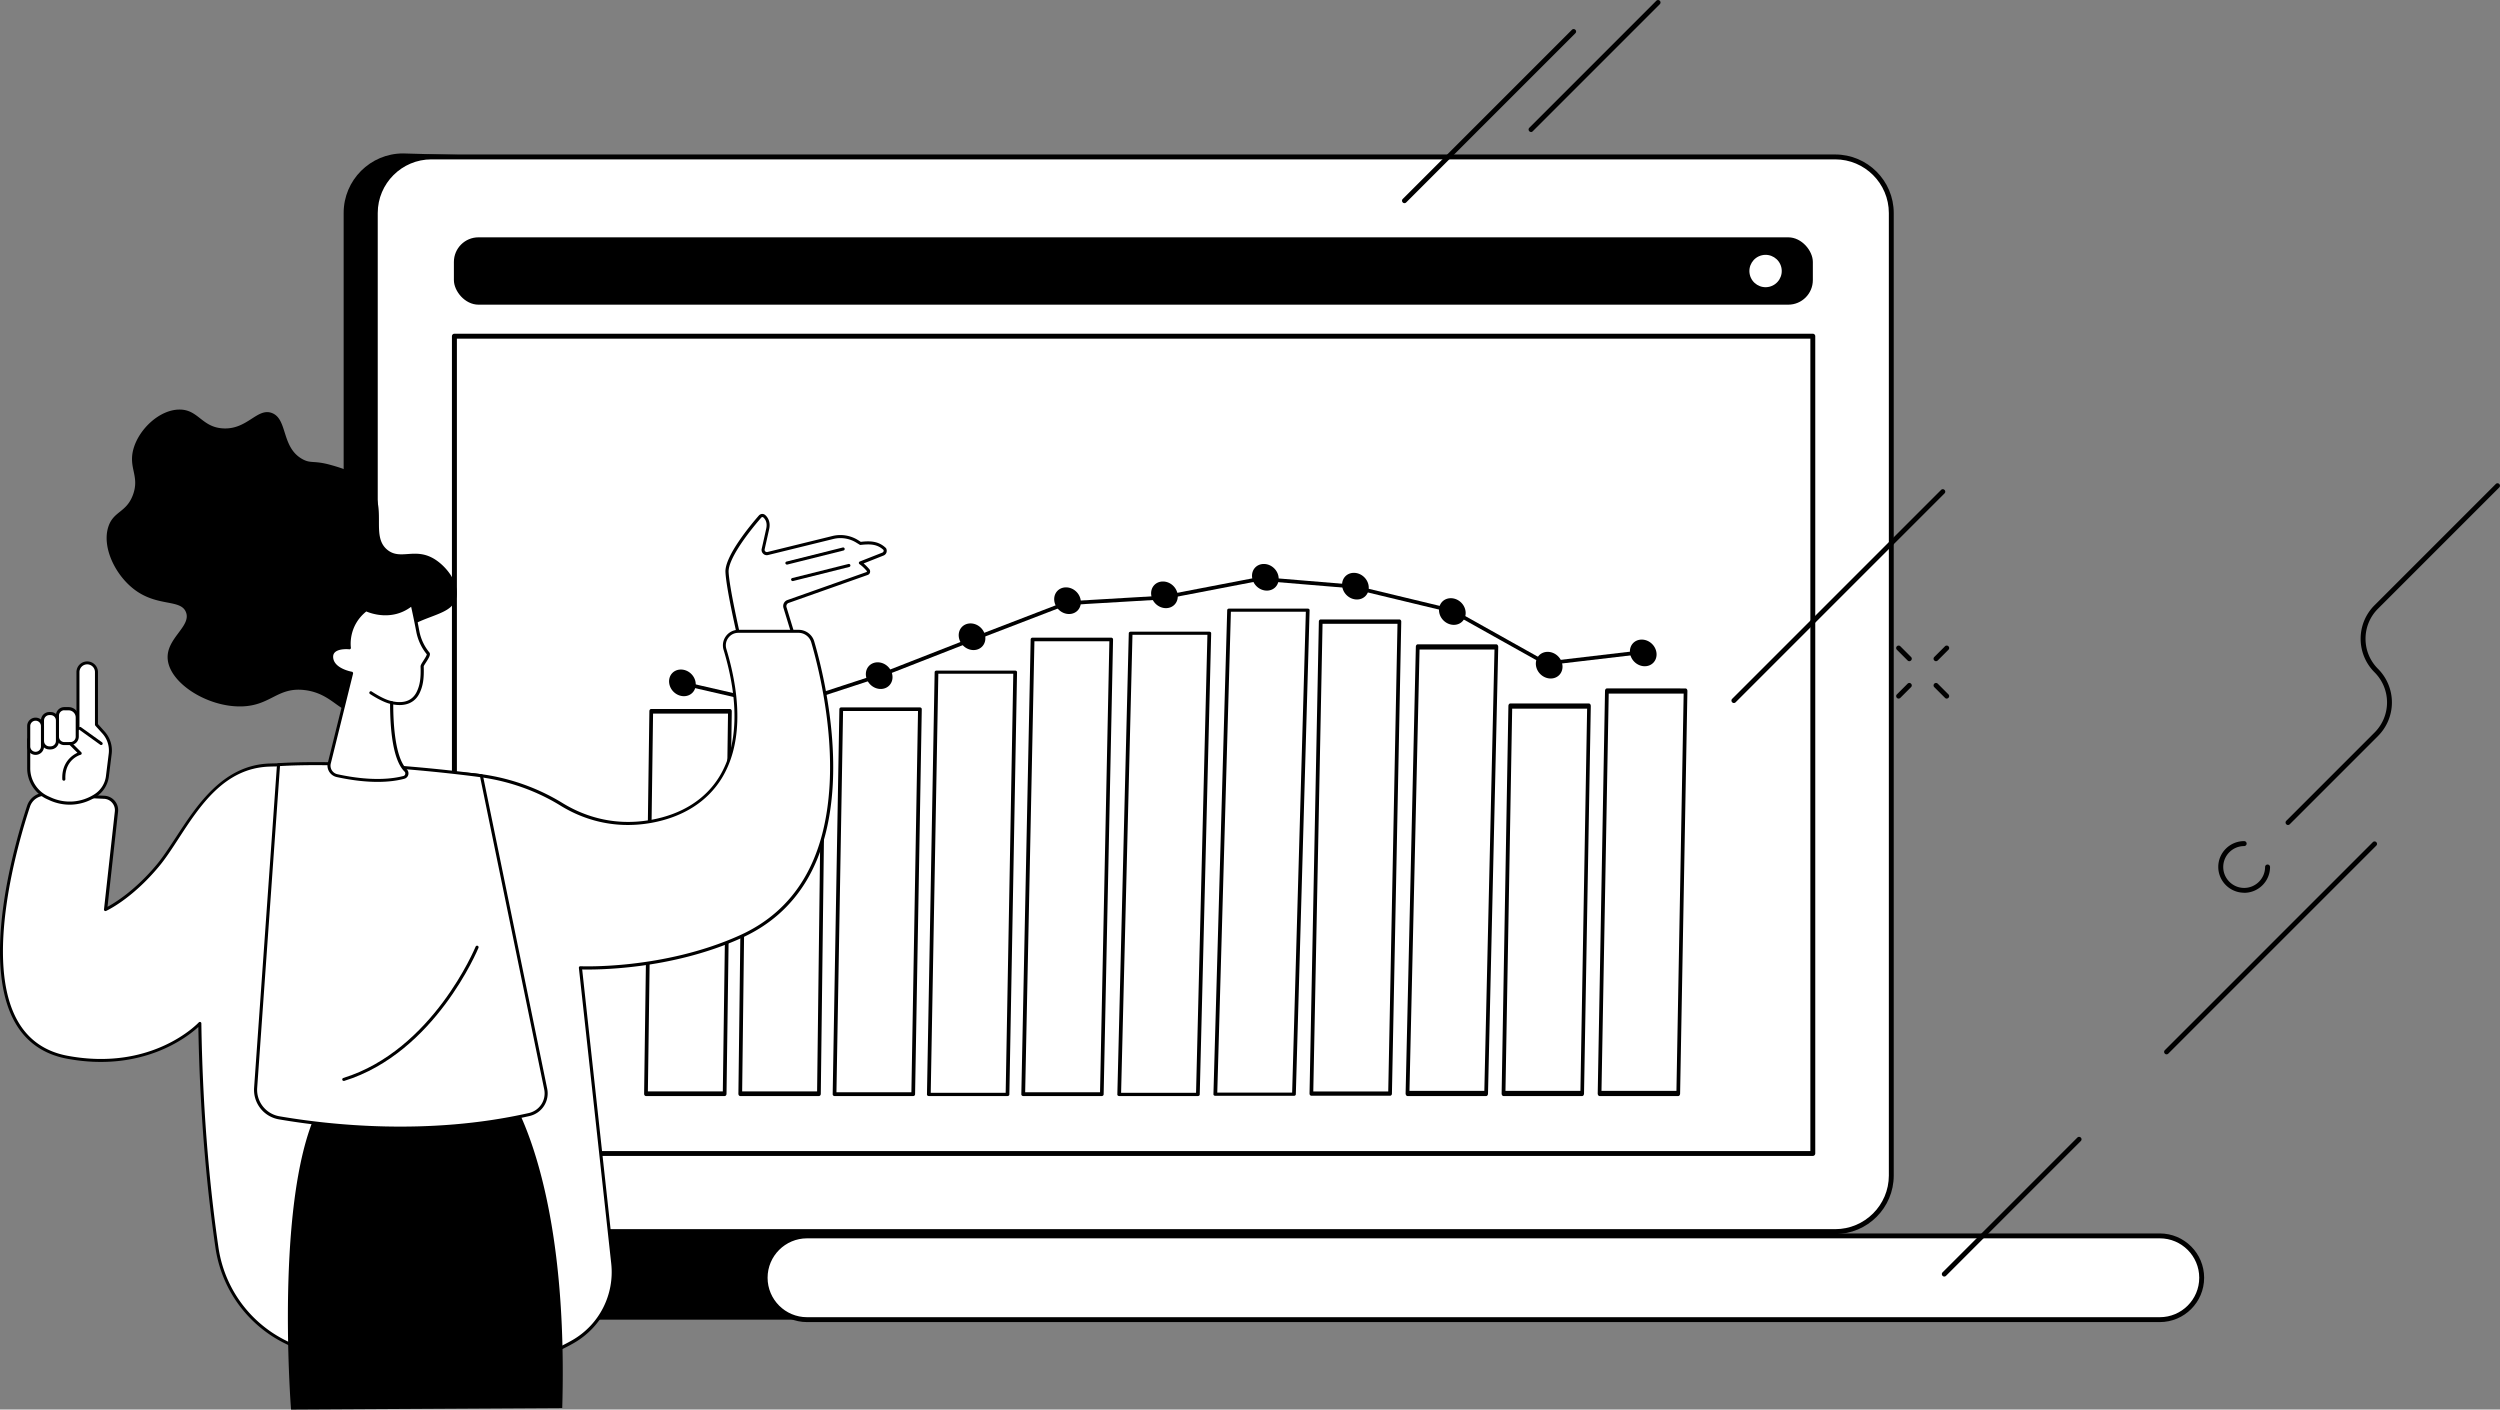 <svg id="_レイヤー_2" xmlns="http://www.w3.org/2000/svg" viewBox="0 0 332.24 187.32"><rect x="0" y="0" width="332.24" height="187.32" fill="#808080" stroke="none"/><defs><style>.cls-1{fill:#fff}</style></defs><g id="_デザイン"><path d="M103.28 158.17c4.92-3.52 10.02-6.8 15.2-9.93 10.51-6.35 21.41-12.03 32.38-17.53 5.77-2.89 11.7-5.51 17.57-8.2 5.9-2.71 11.82-5.39 17.73-8.08 5.41-2.45 10.81-4.9 16.21-7.37 17.98-38.17 37.83-81.44 35.4-81.44l-184.2-5.23c-4.36 0-7.9 3.55-7.9 7.9V156.2c0 4.36 3.55 7.9 7.9 7.9l54.31.35c2.79-2.05-7.42-4.29-4.61-6.3z"/><rect class="cls-1" x="49.88" y="20.85" width="201.47" height="142.82" rx="7.46" ry="7.46"/><path d="M243.89 164H57.33c-4.29 0-7.78-3.49-7.78-7.78V28.31c0-4.29 3.49-7.78 7.78-7.78h186.56c4.29 0 7.78 3.49 7.78 7.78v127.91c0 4.29-3.49 7.78-7.78 7.78zM57.33 21.18c-3.93 0-7.13 3.2-7.13 7.13v127.91c0 3.93 3.2 7.13 7.13 7.13h186.56c3.93 0 7.13-3.2 7.13-7.13V28.31c0-3.93-3.2-7.13-7.13-7.13H57.33zm75.45 143.06H56.62c-3.07 0-5.57 2.5-5.57 5.57s2.5 5.57 5.57 5.57h78.43c3.07 0-2.27-11.14-2.27-11.14z"/><path class="cls-1" d="M287.03 164.24H107.25c-3.08 0-5.57 2.49-5.57 5.57s2.49 5.57 5.57 5.57h179.78c3.08 0 5.57-2.49 5.57-5.57s-2.49-5.57-5.57-5.57z"/><path d="M287.03 175.7H107.25c-3.25 0-5.89-2.64-5.89-5.89s2.64-5.89 5.89-5.89h179.78c3.25 0 5.89 2.64 5.89 5.89s-2.64 5.89-5.89 5.89zm-179.78-11.13c-2.89 0-5.24 2.35-5.24 5.24s2.35 5.24 5.24 5.24h179.78c2.89 0 5.24-2.35 5.24-5.24s-2.35-5.24-5.24-5.24H107.25z"/><rect x="60.32" y="31.54" width="180.6" height="8.95" rx="3.27" ry="3.27"/><circle class="cls-1" cx="234.64" cy="36.01" r="2.15" transform="rotate(-13.28 234.673 36.025)"/><path class="cls-1" d="M60.39 44.68h180.52v108.61H60.39z"/><path d="M240.91 153.62H60.39c-.18 0-.33-.15-.33-.33V44.68c0-.18.15-.33.33-.33h180.52c.18 0 .33.15.33.33v108.61c0 .18-.15.33-.33.33zm-180.19-.65h179.87V45.01H60.72v107.96zm227.21-12.85c-.08 0-.17-.03-.23-.1a.32.32 0 010-.46l27.64-27.64a.32.32 0 01.46 0c.13.13.13.33 0 .46l-27.64 27.64c-.06.06-.15.1-.23.1zm-29.54 29.53c-.08 0-.17-.03-.23-.1a.32.32 0 010-.46l17.91-17.91a.32.32 0 01.46 0c.13.13.13.33 0 .46l-17.91 17.91c-.06.06-.15.1-.23.1zm45.68-60.01c-.08 0-.17-.03-.23-.1a.32.32 0 010-.46l11.73-11.73a5.655 5.655 0 000-8c-1.19-1.19-1.85-2.78-1.85-4.46s.66-3.27 1.85-4.46l16.11-16.11a.32.32 0 01.46 0c.13.13.13.33 0 .46l-16.11 16.11c-1.07 1.07-1.66 2.49-1.66 4s.59 2.93 1.66 4a6.313 6.313 0 010 8.92l-11.73 11.73c-.06.06-.15.1-.23.1z"/><path d="M230.43 93.43c-.08 0-.17-.03-.23-.1a.32.32 0 010-.46l27.76-27.76c.13-.13.33-.13.46 0s.13.33 0 .46l-27.76 27.76c-.06.06-.15.1-.23.1zM186.65 27c-.08 0-.17-.03-.23-.1a.32.32 0 010-.46L208.9 3.96a.32.32 0 01.46 0c.13.13.13.33 0 .46L186.88 26.9c-.06.06-.15.1-.23.1zm111.59 91.64c-1.89 0-3.44-1.54-3.44-3.43s1.54-3.43 3.44-3.43c.18 0 .33.15.33.33s-.15.33-.33.33c-1.54 0-2.78 1.25-2.78 2.78s1.25 2.78 2.78 2.78 2.78-1.25 2.78-2.78c0-.18.15-.33.33-.33s.33.15.33.33c0 1.89-1.54 3.43-3.44 3.43zm-44.5-30.77c-.08 0-.17-.03-.23-.1l-1.42-1.42a.32.32 0 010-.46.32.32 0 01.46 0l1.42 1.42c.13.13.13.33 0 .46-.06.06-.15.1-.23.1zm4.97 4.97c-.08 0-.17-.03-.23-.1l-1.42-1.42a.32.32 0 010-.46.32.32 0 01.46 0l1.42 1.42c.13.13.13.33 0 .46-.06.06-.15.1-.23.1zm-6.39 0c-.08 0-.17-.03-.23-.1a.32.32 0 010-.46l1.42-1.42a.32.32 0 01.46 0c.13.13.13.33 0 .46l-1.42 1.42c-.06.06-.15.1-.23.1zm4.97-4.97c-.08 0-.17-.03-.23-.1a.32.32 0 010-.46l1.42-1.42a.32.32 0 01.46 0c.13.13.13.33 0 .46l-1.42 1.42c-.06.06-.15.1-.23.1zm-53.82-70.33c-.08 0-.17-.03-.23-.1a.32.32 0 010-.46L220.12.1a.32.32 0 01.46 0c.13.13.13.33 0 .46l-16.89 16.89c-.06.06-.15.1-.23.1zM96.3 145.66H85.85c-.07 0-.13-.03-.18-.09a.34.34 0 01-.07-.22l.7-50.83c0-.17.11-.3.25-.3H97c.07 0 .13.03.18.09.05.06.07.14.07.22l-.7 50.83c0 .17-.11.3-.25.3zm-10.2-.62h9.96l.69-50.21h-9.96l-.69 50.21zm22.73.62H98.38c-.07 0-.13-.03-.18-.09a.34.34 0 01-.07-.22l.58-46.95c0-.17.11-.3.25-.3h10.45c.07 0 .13.03.18.09.05.06.07.14.07.22l-.58 46.95c0 .17-.11.3-.25.3zm-10.2-.62h9.96l.57-46.33H99.2l-.57 46.33zm22.73.62h-10.45c-.07 0-.13-.03-.18-.07a.241.241 0 01-.07-.18l.89-51.16c0-.13.11-.24.25-.24h10.45c.07 0 .13.03.18.07.05.05.07.11.07.18l-.89 51.16c0 .13-.11.24-.25.24zm-10.2-.5h9.96l.88-50.67h-9.96l-.88 50.67zm22.73.5h-10.45a.28.28 0 01-.18-.06.193.193 0 01-.07-.15l1.02-56.12c0-.12.11-.21.25-.21h10.45c.07 0 .13.02.18.06.05.04.07.1.07.15l-1.02 56.12c0 .12-.11.21-.25.21zm-10.2-.43h9.96l1.01-55.69h-9.96l-1.01 55.69zm22.74.43h-10.45c-.07 0-.13-.03-.18-.07a.241.241 0 01-.07-.18l1.24-60.43c0-.13.11-.24.25-.24h10.45c.07 0 .13.03.18.07.05.05.07.11.07.18l-1.25 60.43c0 .13-.11.24-.25.24zm-10.2-.5h9.96l1.24-59.94h-9.96l-1.23 59.94zm22.96.5h-10.45a.28.28 0 01-.18-.06.193.193 0 01-.07-.15l1.52-61.29c0-.12.11-.21.25-.21h10.45c.07 0 .13.02.18.06.05.04.07.1.07.15l-1.52 61.29c0 .12-.11.21-.25.21zm-10.2-.43h9.96l1.51-60.87h-9.96l-1.51 60.87zm22.97.4h-10.45a.28.28 0 01-.18-.06.193.193 0 01-.07-.15l1.83-64.33c0-.12.11-.21.25-.21h10.45c.07 0 .13.02.18.06.05.04.07.1.07.15l-1.83 64.33c0 .12-.11.21-.25.21zm-10.2-.43h9.96l1.82-63.9h-9.96l-1.81 63.9zm22.97.42h-10.45c-.07 0-.13-.03-.18-.09-.05-.05-.07-.13-.07-.21l1.24-62.72c0-.15.11-.28.25-.28h10.45c.07 0 .13.03.18.09.05.05.07.13.07.21l-1.24 62.72c0 .15-.11.28-.25.28zm-10.2-.57h9.96l1.23-62.15h-9.96l-1.23 62.15zm22.97.61h-10.45c-.07 0-.13-.04-.18-.11a.43.43 0 01-.07-.25l1.36-59.34c0-.19.11-.33.25-.33h10.45c.07 0 .13.04.18.11.05.07.07.16.07.25l-1.36 59.34c0 .19-.11.33-.25.33zm-10.2-.69h9.96l1.35-58.65h-9.96l-1.34 58.65zm22.96.69h-10.45c-.07 0-.13-.04-.18-.1a.43.43 0 01-.07-.25l.9-51.48c0-.19.11-.34.25-.34h10.45c.07 0 .13.04.18.1.05.07.07.16.07.25l-.9 51.48c0 .19-.11.34-.25.34zm-10.19-.69h9.96l.89-50.79h-9.96l-.89 50.79zm22.96.69h-10.45c-.07 0-.13-.04-.18-.1a.43.43 0 01-.07-.25l.97-53.48c0-.19.11-.34.25-.34H224c.07 0 .13.04.18.1.05.07.07.16.07.25l-.97 53.48c0 .19-.11.34-.25.34zm-10.2-.69h9.96l.96-52.79h-9.96l-.96 52.79zM88.93 90.75c-.11-.98.58-1.77 1.56-1.77s1.85.79 1.96 1.77c.11.98-.58 1.77-1.56 1.77s-1.85-.79-1.96-1.77zm51.18-10.92c-.11-.98.58-1.77 1.56-1.77s1.85.79 1.96 1.77c.11.98-.58 1.77-1.56 1.77s-1.85-.79-1.96-1.77zm26.29-3.11c-.11-.98.58-1.77 1.56-1.77s1.85.79 1.96 1.77c.11.98-.58 1.77-1.56 1.77s-1.85-.79-1.96-1.77zm-13.41 2.33c-.11-.98.58-1.77 1.56-1.77s1.85.79 1.96 1.77c.11.98-.58 1.77-1.56 1.77s-1.85-.79-1.96-1.77zm25.38-1.15c-.11-.98.58-1.77 1.56-1.77s1.85.79 1.96 1.77c.11.98-.58 1.77-1.56 1.77s-1.85-.79-1.96-1.77zm12.88 3.37c-.11-.98.58-1.77 1.56-1.77s1.85.79 1.96 1.77c.11.98-.58 1.77-1.56 1.77s-1.85-.79-1.96-1.77zm12.87 7.13c-.11-.98.58-1.77 1.56-1.77s1.85.79 1.96 1.77c.11.98-.58 1.77-1.56 1.77s-1.85-.79-1.96-1.77zm12.5-1.63c-.11-.98.58-1.77 1.56-1.77s1.85.79 1.96 1.77c.11.98-.58 1.77-1.56 1.77s-1.85-.79-1.96-1.77zm-114 7.4c-.11-.98.58-1.77 1.56-1.77s1.85.79 1.96 1.77-.58 1.77-1.56 1.77-1.85-.79-1.96-1.77zm12.46-4.38c-.11-.98.58-1.77 1.56-1.77s1.85.79 1.96 1.77c.11.98-.58 1.77-1.56 1.77s-1.85-.79-1.96-1.77zm12.34-5.17c-.11-.98.58-1.77 1.56-1.77s1.85.79 1.96 1.77c.11.98-.58 1.77-1.56 1.77s-1.85-.79-1.96-1.77z"/><path fill="none" stroke="#000" stroke-miterlimit="10" stroke-width=".5" d="M90.79 90.83l13.42 3.09 13-4.25 11.5-4.5 13-5 12.75-.75 13-2.5 12 1 13.5 3.25 12.5 7 12.75-1.5"/><path d="M47.28 94.43c-2.02.63-3.05-2.27-6.79-2.72-3.64-.44-4.5 2.09-8.42 2.17-4.47.1-9.48-3.05-9.78-6.25-.26-2.79 3.18-4.38 2.42-6.28-.69-1.75-3.73-.69-6.78-2.95-2.62-1.94-4.43-5.72-3.52-8.43.69-2.06 2.39-1.84 3.26-4.21.92-2.51-.65-3.56.07-6.12.75-2.64 3.46-5.18 6.08-5.21 2.54-.03 2.96 2.33 5.8 2.5 3.25.2 4.56-2.79 6.52-2.04 2.11.81 1.22 4.53 4.02 6.11 1.17.66 1.5.14 3.86.81 1.2.34 3.51 1 4.93 2.52 2.72 2.91.19 6.86 2.54 8.75 1.75 1.41 3.66-.37 6.25 1.22 1.6.99 3.27 3.14 2.91 5.03-.56 2.97-5.54 2.06-9.02 6.24-3.19 3.83-1.92 8.07-4.35 8.83zm-33.83 32.58h-.02a.202.202 0 01-.18-.22l.58-5.94c.01-.11.11-.19.22-.18.11.01.19.11.18.22l-.58 5.94c-.01.11-.1.18-.2.18z"/><path class="cls-1" d="M117.56 72.95c-.91-.86-1.97-.89-3.21-.73l-.44-.27a4.19 4.19 0 00-3.22-.52l-8.66 2.13a.503.503 0 01-.61-.6c.17-.73.41-1.82.6-2.68.2-.88-.15-1.4-.45-1.67a.41.41 0 00-.58.03c-.96 1.1-4.5 5.31-4.39 7.39.13 2.41 1.78 9.41 1.78 9.41h7.36l-1.44-4.72c-.1-.33.08-.68.4-.8l10.51-3.72c.19-.07.25-.3.12-.45-.23-.27-.6-.66-1.01-.94l2.99-1.18c.27-.11.38-.43.23-.68z"/><path d="M105.75 85.64h-7.36c-.09 0-.18-.07-.2-.16-.07-.29-1.66-7.05-1.78-9.44-.11-2.14 3.37-6.3 4.44-7.53.11-.12.26-.2.42-.21.16-.01.32.05.44.16.29.26.73.85.51 1.86-.19.86-.44 1.95-.6 2.68-.02.1 0 .2.08.28.08.07.18.1.28.08l8.66-2.13c1.15-.28 2.38-.08 3.38.54l.38.24c1.32-.16 2.39-.07 3.31.8l.04.04c.1.17.12.38.06.57a.66.66 0 01-.39.41l-2.65 1.05c.3.25.56.53.75.75.11.12.14.29.1.45-.04.16-.16.28-.31.33l-10.51 3.72a.46.46 0 00-.28.55l1.44 4.72c.02.06 0 .13-.03.18-.04.05-.1.08-.16.08zm-7.2-.4h6.93l-1.36-4.45c-.13-.44.1-.9.53-1.05l10.51-3.72s.05-.04.05-.06c0-.02 0-.05-.02-.08-.23-.27-.58-.64-.96-.9a.208.208 0 01-.09-.19c0-.08.06-.14.13-.17l2.99-1.18c.07-.03.13-.09.16-.16.02-.07.02-.14-.01-.2-.82-.76-1.76-.81-3.03-.66-.05 0-.09 0-.13-.03l-.44-.27c-.91-.57-2.03-.75-3.07-.49l-8.66 2.13c-.24.06-.49 0-.66-.18a.676.676 0 01-.19-.66c.17-.73.41-1.82.6-2.68.17-.77-.11-1.23-.38-1.47-.04-.04-.09-.06-.14-.05-.05 0-.1.03-.14.07-2.15 2.47-4.42 5.66-4.34 7.24.12 2.16 1.49 8.17 1.74 9.22z"/><path d="M105.34 77.22c-.09 0-.17-.06-.2-.15-.03-.11.04-.22.15-.25l7.47-1.87a.206.206 0 11.1.4l-7.47 1.87h-.05zm-.76-2.19c-.09 0-.17-.06-.2-.15-.03-.11.04-.22.15-.25l7.47-1.87a.206.206 0 11.1.4l-7.47 1.87h-.05z"/><path class="cls-1" d="M6.13 105.56c2.09.13 5.6.3 7.73.4.99.05 1.73.92 1.62 1.9l-1.44 13.01s3.29-1.48 6.89-5.77c3.6-4.29 6.85-13.11 14.83-13.42 5.08-.2 17.81.61 26.41 1.23 4.41.32 8.7 1.67 12.46 3.99 2.74 1.68 6.8 3.19 11.95 2.26 9.44-1.72 13.71-9.8 9.78-22.85-.36-1.2.53-2.4 1.78-2.4h8.01c.87 0 1.63.57 1.88 1.41 1.82 6.22 7.92 31.3-9.63 39.19-10.36 4.66-21.25 4.12-21.25 4.12l4.3 39.29c.46 4.2-1.61 8.28-5.27 10.38-3.85 2.21-9.86 4.23-18.8 3.93-7.47-.25-13.27-1.57-17.55-3.07a16.711 16.711 0 01-10.98-13.35c-.97-6.62-2.09-16.89-2.27-29.78 0 0-6.07 6.65-17.61 4.49-14.26-2.66-7.35-26.71-5.15-33.38.33-.99 1.28-1.63 2.32-1.57z"/><path d="M59.12 182.45c-.58 0-1.17 0-1.76-.03-6.47-.21-12.39-1.25-17.61-3.09-5.94-2.09-10.2-7.27-11.12-13.52-.92-6.31-2.06-16.5-2.27-29.33-1.46 1.34-7.46 6.08-17.45 4.22-3.03-.57-5.33-2.13-6.82-4.66-4.8-8.13-.05-24.24 1.52-28.98.36-1.08 1.4-1.78 2.53-1.71 2.12.13 5.75.31 7.73.4.53.03 1.02.26 1.37.67.35.41.51.92.45 1.46l-1.4 12.63c.91-.49 3.62-2.12 6.49-5.55.87-1.04 1.72-2.35 2.63-3.73 2.77-4.24 6.21-9.52 12.35-9.76 4.97-.19 17.12.56 26.43 1.23 4.46.32 8.8 1.71 12.56 4.02 2.5 1.54 6.58 3.18 11.8 2.23 4.08-.74 7.21-2.73 9.05-5.74 2.47-4.04 2.67-9.87.56-16.85a2.065 2.065 0 011.97-2.66h8.01c.95 0 1.81.64 2.07 1.55.89 3.03 2.9 10.94 2.46 19.04-.56 10.14-4.66 17.01-12.2 20.4-9.44 4.25-19.44 4.19-21.1 4.15l4.27 39.06a10.83 10.83 0 01-5.37 10.58c-4.62 2.65-10.38 3.99-17.15 3.99zm-32.56-46.64s.05 0 .07.01c.08.03.13.1.13.19.19 13.03 1.34 23.37 2.27 29.75.89 6.1 5.05 11.15 10.85 13.19 5.18 1.82 11.06 2.85 17.49 3.06 7.45.25 13.74-1.07 18.69-3.91 3.59-2.06 5.62-6.05 5.17-10.18l-4.3-39.29c0-.06.01-.12.05-.16.04-.04.1-.07.16-.06.11 0 10.96.48 21.15-4.1 7.39-3.32 11.41-10.07 11.96-20.05.44-8.03-1.56-15.89-2.44-18.9-.22-.74-.91-1.26-1.68-1.26h-8.01c-.53 0-1.01.24-1.33.67-.32.43-.41.96-.26 1.47 2.14 7.1 1.93 13.04-.61 17.18-1.91 3.11-5.13 5.16-9.33 5.93-5.35.97-9.53-.7-12.09-2.28-3.7-2.28-7.98-3.64-12.37-3.96-9.3-.67-21.43-1.42-26.39-1.23-5.93.23-9.17 5.2-12.02 9.58-.91 1.4-1.77 2.72-2.66 3.77-3.59 4.28-6.83 5.76-6.96 5.83-.07.03-.14.02-.2-.02a.192.192 0 01-.08-.19l1.44-13.01a1.5 1.5 0 00-.35-1.15 1.48 1.48 0 00-1.07-.53c-1.98-.09-5.61-.27-7.73-.4-.95-.06-1.82.53-2.12 1.43-1.56 4.7-6.27 20.67-1.55 28.65 1.43 2.42 3.63 3.93 6.55 4.47 11.3 2.11 17.36-4.37 17.42-4.43.04-.04.09-.07.15-.07z"/><path class="cls-1" d="M13.76 97.34l-.94-1.04v-6.98a1.23 1.23 0 10-2.46 0v7.52l-6.55 1.43v3.84c0 1.67.97 3.19 2.49 3.89l.33.15c1.96.91 4.26.74 6.07-.45.87-.57 1.45-1.5 1.58-2.54l.37-2.99c.13-1.03-.2-2.06-.89-2.83z"/><path d="M9.27 106.94c-.92 0-1.85-.2-2.72-.6l-.33-.15a4.51 4.51 0 01-2.61-4.08v-3.84c0-.1.07-.18.16-.2l6.39-1.39v-7.35a1.43 1.43 0 112.86 0v6.9l.88.98c.73.81 1.08 1.9.94 2.99l-.37 2.99c-.14 1.1-.75 2.08-1.67 2.68a6.44 6.44 0 01-3.54 1.07zm-5.25-8.51v3.67c0 1.59.93 3.04 2.37 3.71l.33.15c1.91.89 4.11.72 5.87-.43.82-.54 1.37-1.41 1.49-2.39l.37-2.99a3.39 3.39 0 00-.84-2.67l-.94-1.04s-.05-.09-.05-.14v-6.98c0-.57-.46-1.03-1.03-1.03s-1.03.46-1.03 1.03v7.52c0 .1-.07.18-.16.2l-6.39 1.39z"/><path class="cls-1" d="M8.64 94.18h.35c.7 0 1.27.57 1.27 1.27v2.36c0 .55-.45 1.01-1.01 1.01h-.62c-.55 0-1.01-.45-1.01-1.01v-2.62c0-.55.45-1.01 1.01-1.01z"/><path d="M9.35 99.02h-.8c-.62 0-1.12-.5-1.12-1.12v-2.81c0-.62.5-1.12 1.12-1.12h.56c.75 0 1.36.61 1.36 1.36v2.56c0 .62-.5 1.12-1.12 1.12zm-.8-4.63c-.39 0-.71.32-.71.71v2.81c0 .39.32.71.71.71h.8c.39 0 .71-.32.71-.71v-2.56a.95.95 0 00-.95-.95h-.56z"/><rect class="cls-1" x="5.65" y="94.83" width="1.99" height="4.56" rx=".86" ry=".86"/><path d="M6.72 99.6h-.16c-.62 0-1.12-.5-1.12-1.12v-2.74c0-.62.5-1.12 1.12-1.12h.16c.62 0 1.12.5 1.12 1.12v2.74c0 .62-.5 1.12-1.12 1.12zm-.16-4.57c-.39 0-.71.32-.71.71v2.74c0 .39.32.71.71.71h.16c.39 0 .71-.32.71-.71v-2.74c0-.39-.32-.71-.71-.71h-.16z"/><path class="cls-1" d="M4.73 100.11c-.5 0-.91-.41-.91-.91v-2.71c0-.51.41-.91.91-.91s.91.41.91.91v2.71c0 .51-.41.91-.91.91z"/><path d="M4.73 100.32c-.62 0-1.12-.5-1.12-1.12v-2.71c0-.62.5-1.12 1.12-1.12s1.12.5 1.12 1.12v2.71c0 .62-.5 1.12-1.12 1.12zm0-4.54c-.39 0-.71.32-.71.71v2.71c0 .39.32.71.71.71s.71-.32.71-.71v-2.71c0-.39-.32-.71-.71-.71zm8.72 3.24s-.08-.01-.12-.04l-2.8-2.01a.207.207 0 01-.05-.28c.07-.09.19-.11.28-.05l2.8 2.01c.09.07.11.19.05.28-.04.06-.1.08-.17.08zm-4.97 4.73c-.11 0-.2-.09-.2-.19-.1-2.28 1.36-3.22 2.01-3.52l-1.08-1.08a.205.205 0 01.29-.29l1.3 1.3c.05.05.07.13.05.2-.02.07-.07.13-.14.14-.09.02-2.14.64-2.02 3.23 0 .11-.08.21-.19.21zm30.2 83.57s-2.51-31.75 4.74-41.88l23.65-.99s8.58 10.83 7.65 42.67l-36.04.21z"/><path class="cls-1" d="M37.02 101.62l-3.04 42.93a3.78 3.78 0 003.13 4c6.09 1.05 19.55 2.66 33.2-.43 1.54-.35 2.53-1.85 2.21-3.4l-8.54-41.62s-15.39-2.18-26.97-1.48z"/><path d="M53.21 150.14a96.6 96.6 0 01-16.14-1.38 3.98 3.98 0 01-3.3-4.22l3.04-42.93c0-.1.09-.18.19-.19 11.46-.69 26.85 1.46 27.01 1.48.09.01.15.08.17.16l8.54 41.62c.34 1.66-.7 3.26-2.36 3.64-5.95 1.35-11.85 1.81-17.15 1.81zm-16-48.33l-3.03 42.75a3.575 3.575 0 002.96 3.79c6.63 1.14 19.74 2.6 33.13-.43 1.45-.33 2.35-1.72 2.05-3.16l-8.51-41.48c-1.57-.21-15.79-2.09-26.61-1.47z"/><path d="M45.68 143.65c-.09 0-.17-.06-.19-.14-.03-.11.03-.22.13-.25 11.89-3.68 17.53-17.32 17.59-17.46.04-.1.16-.15.27-.11.1.04.15.16.11.27-.06.14-5.77 13.96-17.85 17.69h-.06z"/><path class="cls-1" d="M56.9 86.84c-.7-.85-1.18-1.86-1.38-2.94-.36-1.93-.75-3.63-.75-3.63-2.88 2.39-6.12.74-6.12.74-2.71 2.11-2.22 5.07-2.22 5.07s-2.52-.28-2.34 1.35c.17 1.61 2.6 2.02 2.64 2.02l-2.96 11.95c-.19.75.28 1.5 1.03 1.67 4.55.99 7.41.62 8.85.24.42-.11.55-.63.24-.94-1.59-1.57-1.86-6.05-1.85-9 1.47.33 2.83.04 3.5-1.32.48-.97.61-1.98.55-3.51 0-.27.98-1.4.81-1.71z"/><path d="M50.18 103.91c-1.46 0-3.25-.17-5.42-.64-.42-.09-.77-.34-1-.7-.23-.37-.3-.8-.19-1.21l2.91-11.74c-.63-.14-2.43-.68-2.59-2.16-.05-.43.07-.78.34-1.05.53-.53 1.52-.56 1.98-.54-.06-.78-.02-3.19 2.32-5.01.06-.05.15-.06.22-.02.03.02 3.16 1.55 5.9-.72.05-.05.13-.06.2-.04.07.02.12.08.13.15 0 .02.4 1.73.75 3.64.2 1.05.66 2.03 1.34 2.85 0 0 .01.02.02.03.15.27-.08.66-.47 1.27-.13.2-.3.46-.31.54.06 1.63-.1 2.64-.57 3.59-.62 1.25-1.85 1.76-3.48 1.47 0 2.67.27 7.1 1.79 8.6.2.2.28.48.21.75-.07.26-.27.46-.54.53-.83.22-1.99.41-3.53.41zm-4.16-17.64c-.44 0-1.15.06-1.52.43-.18.18-.25.41-.22.72.16 1.45 2.45 1.84 2.47 1.85.06 0 .11.04.14.09.03.05.04.11.03.16l-2.96 11.95a1.163 1.163 0 00.88 1.42c4.62 1.01 7.47.58 8.76.24.13-.03.22-.12.25-.25a.35.35 0 00-.1-.35c-1.59-1.57-1.92-5.84-1.91-9.14a.209.209 0 01.25-.2c1.1.24 2.55.23 3.27-1.21.44-.89.59-1.84.53-3.41 0-.17.13-.38.38-.77.16-.25.45-.7.45-.85-.71-.86-1.19-1.9-1.4-3-.27-1.42-.55-2.73-.68-3.31-2.56 1.91-5.35.88-5.96.62-2.48 2-2.05 4.77-2.05 4.8.01.06 0 .13-.05.17-.04.05-.11.07-.17.06 0 0-.16-.02-.38-.02z"/><path d="M52.04 93.57H52c-1.16-.22-2.76-1.3-2.83-1.34a.196.196 0 01-.05-.28c.06-.09.19-.12.28-.05.02.01 1.59 1.08 2.67 1.28.11.02.18.13.16.24-.02.1-.1.17-.2.17z"/></g></svg>
